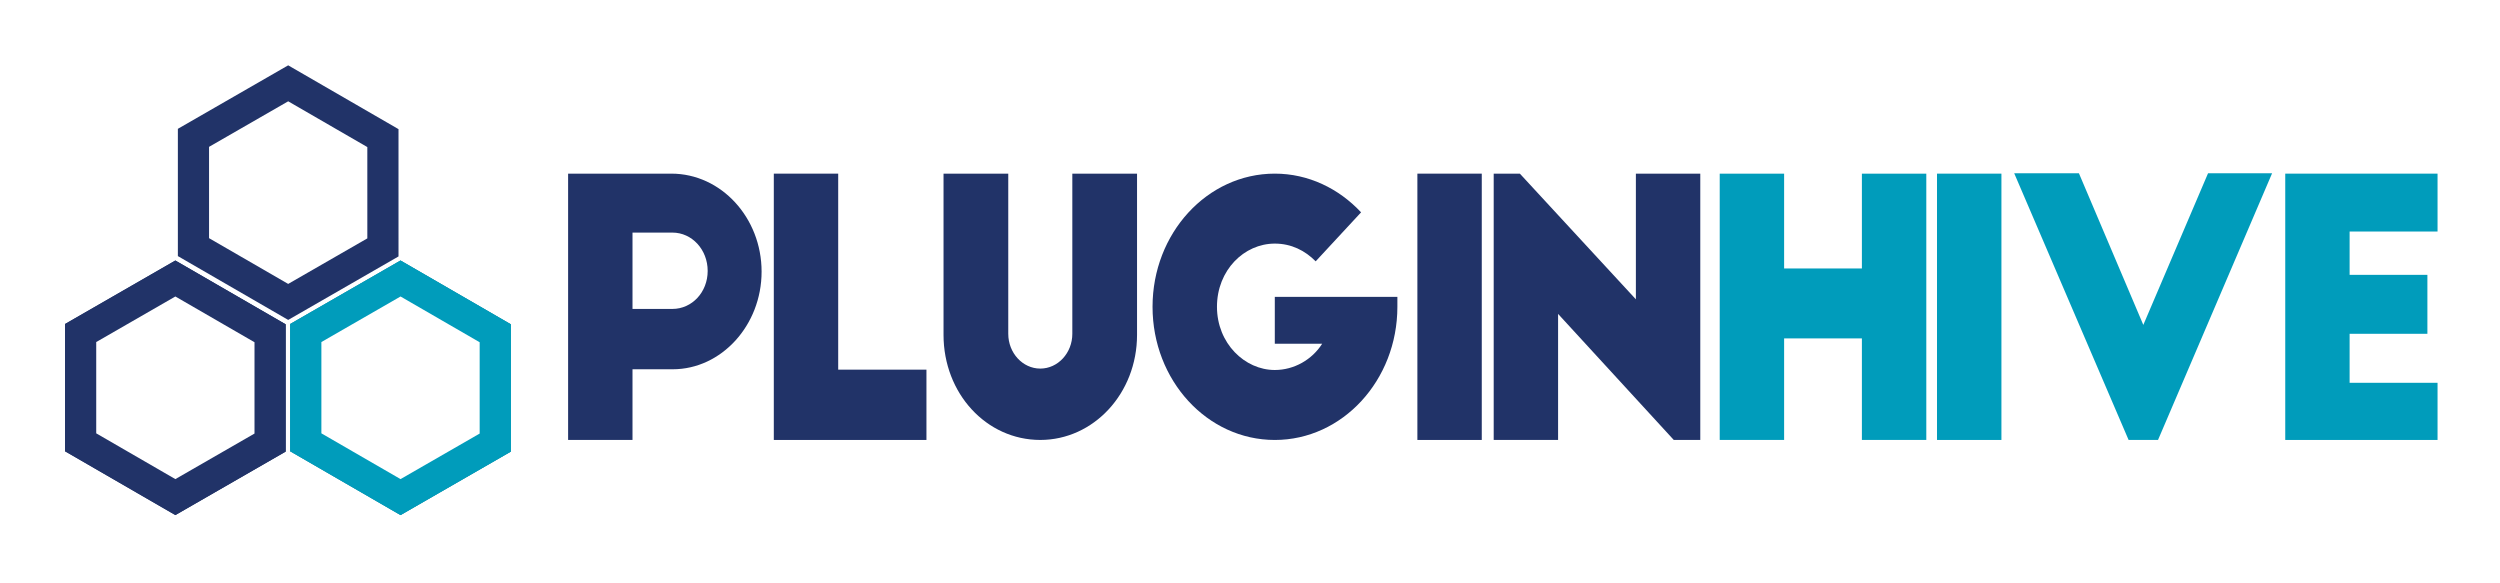 <?xml version="1.0" encoding="utf-8"?>
<!-- Generator: Adobe Illustrator 16.0.0, SVG Export Plug-In . SVG Version: 6.00 Build 0)  -->
<!DOCTYPE svg PUBLIC "-//W3C//DTD SVG 1.1//EN" "http://www.w3.org/Graphics/SVG/1.1/DTD/svg11.dtd">
<svg version="1.1" id="Layer_1" xmlns="http://www.w3.org/2000/svg" xmlns:xlink="http://www.w3.org/1999/xlink" x="0px" y="0px"
	 width="300px" height="70px" viewBox="0 0 300 70" enable-background="new 0 0 300 70" xml:space="preserve">
<path fill="#213368" d="M68.173,20.837h12.394c5.961,0,10.824,5.285,10.824,11.76c0,6.435-4.823,11.716-10.667,11.716H75.9v8.479
	h-7.727V20.837L68.173,20.837z M75.901,37.072h4.784c2.352,0,4.236-2.004,4.236-4.561c0-2.556-1.882-4.601-4.236-4.601h-4.784
	V37.072z"/>
<path fill="#213368" d="M92.857,20.837h7.727v23.521h10.59v8.437H92.857V20.837z"/>
<path fill="#213368" d="M120.992,40.056c0,2.301,1.727,4.174,3.843,4.174c2.118,0,3.844-1.873,3.844-4.174V20.837h7.766v19.346
	c0,7.029-5.218,12.611-11.611,12.611c-6.471,0-11.61-5.582-11.61-12.611V20.837h7.767v19.218H120.992z"/>
<path fill="#213368" d="M167.686,35.622v1.194c0,8.821-6.59,15.979-14.711,15.979c-8.117,0-14.67-7.157-14.67-15.979
	c0-8.821,6.553-15.98,14.67-15.98c4.039,0,7.688,1.791,10.354,4.645l-5.449,5.88c-1.256-1.277-2.904-2.129-4.904-2.129
	c-3.686,0-6.94,3.195-6.94,7.584c0,4.385,3.333,7.584,6.94,7.584c2.315,0,4.472-1.236,5.687-3.155h-5.687v-5.623H167.686
	L167.686,35.622z"/>
<path fill="#213368" d="M170.086,20.837h7.726v31.958h-7.726V20.837z"/>
<path fill="#213368" d="M200.854,52.795l-13.884-15.127v15.127h-7.726V20.837h3.139l13.923,15.083V20.837h7.728v31.958H200.854z"/>
<path fill="#009CBB" d="M214.094,20.837v11.378h9.333V20.837h7.729v31.958h-7.729V40.609h-9.333v12.186h-7.728V20.837H214.094z"/>
<path fill="#009CBB" d="M232.441,20.837h7.73v31.958h-7.73V20.837z"/>
<path fill="#009CBB" d="M272.651,20.795l-13.688,31.998h-3.531l-13.726-31.998h7.766l7.726,18.193l7.767-18.193H272.651
	L272.651,20.795z"/>
<path fill="#009CBB" d="M274.23,20.837h18.275v6.946h-10.552v5.199h9.334v7.074h-9.334v5.88h10.552v6.859H274.23V20.837z"/>
<path fill="#213368" d="M47.821,15.497L34.582,7.84l-13.238,7.619v15.273l13.24,7.659l13.238-7.62L47.821,15.497z M25.086,28.58
	l-0.001-10.958l9.498-5.465l9.496,5.492l0.001,10.957l-9.498,5.464L25.086,28.58z"/>
<path fill="#213368" d="M34.28,38.918l-13.238-7.656L7.804,38.88v15.273l13.239,7.656l13.238-7.619L34.28,38.918z M11.547,52.001
	V41.045l9.496-5.467l9.498,5.491v10.957l-9.498,5.467L11.547,52.001z"/>
<path fill="#9299A2" d="M61.3,38.918l-13.239-7.656L34.823,38.88v15.273l13.242,7.656l13.238-7.619L61.3,38.918z M48.064,59.099
	L37.174,52.8l0-12.563l10.888-6.265l10.89,6.297l0.001,12.563L48.064,59.099z"/>
<path fill="#213368" d="M34.28,38.918l-13.24-7.656L7.804,38.88v15.273l13.239,7.656l13.239-7.619L34.28,38.918z M21.042,59.099
	L10.154,52.8l-0.001-12.56l10.89-6.266l10.89,6.296v12.563L21.042,59.099z"/>
<path fill="#009CBB" d="M61.301,38.918l-13.24-7.656L34.822,38.88l0.001,15.273l13.241,7.656l13.237-7.619V38.918z M38.566,52.001
	V41.045l9.498-5.467l9.496,5.493v10.956l-9.496,5.466L38.566,52.001z"/>
<path fill="#009CBB" d="M61.3,38.918l-13.239-7.656L34.823,38.88v15.273l13.24,7.656l13.24-7.619L61.3,38.918z M48.063,59.099
	L37.174,52.8l0-12.563l10.888-6.265l10.89,6.297l0.001,12.563L48.063,59.099z"/>
</svg>
